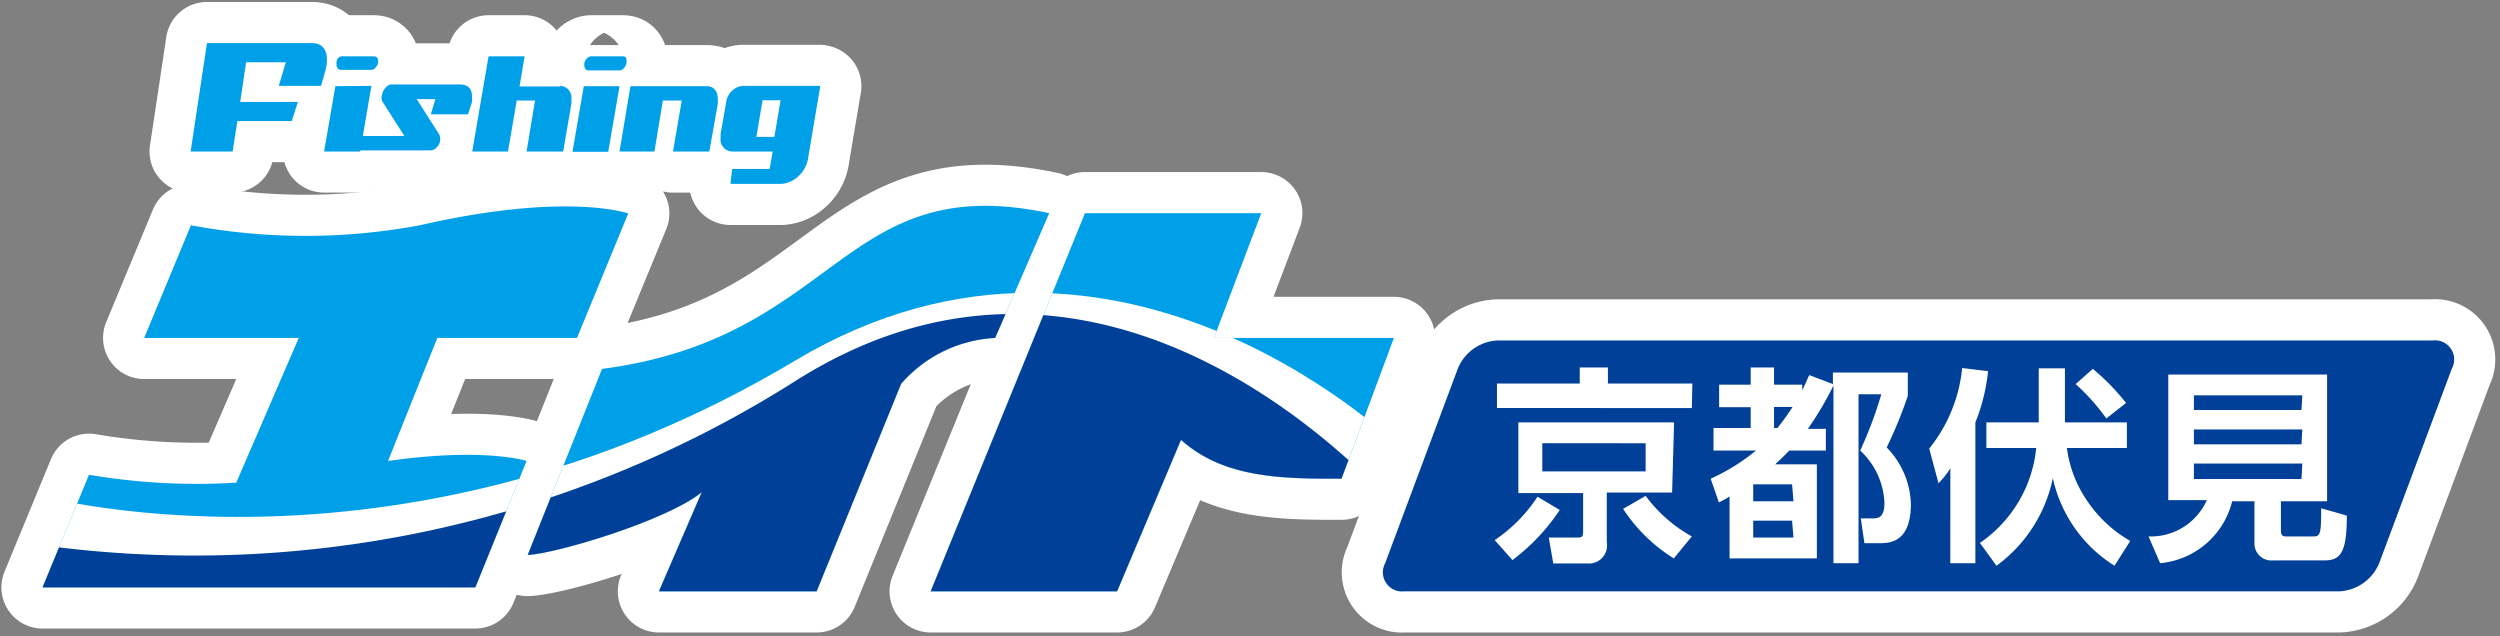 <svg id="京都伏見" xmlns="http://www.w3.org/2000/svg" xmlns:xlink="http://www.w3.org/1999/xlink" viewBox="0 0 88.78 22.59"><rect x="0" y="0" width="88.78" height="22.59" fill="#808080" stroke="none"/><defs><style>.cls-1,.cls-2{fill:none;}.cls-2{stroke:#fff;stroke-linecap:round;stroke-linejoin:round;stroke-width:2.92px;}.cls-3{clip-path:url(#clip-path);}.cls-4{fill:#004098;}.cls-5{fill:#fff;}.cls-6{fill:#00a0e9;}</style><clipPath id="clip-path"><path class="cls-1" d="M15.53,12l-1.75,4.37c3.44-.49,4.92,0,4.92,0l-1.82,4.49H1.51l1.65-4a22.87,22.87,0,0,0,5.23.28L10.61,12H5.12l1.66-4A22.14,22.14,0,0,0,14.91,8c5.23-1.2,7.4-.42,7.4-.42L20.49,12h-5m19.85,0A4.74,4.74,0,0,0,32,13.63L29,21h-5.6l1.52-3.52c-1.23,1-5.12,2.17-6.18,2.23l2.64-6.61C29.81,12,29.88,6,37.26,7.57ZM49.5,12H43.11l1.68-4.43H38.53L33.05,21h6.62l2.27-5.38C43.48,17,45.57,17,47.64,17Z"/></clipPath></defs><path class="cls-2" d="M84.49,20a1.62,1.62,0,0,1-1.41,1H49.86a.68.68,0,0,1-.67-1l2.58-6.91a1.61,1.61,0,0,1,1.41-1H86.39a.68.68,0,0,1,.68,1L84.49,20"/><path class="cls-2" d="M53.08,19.18a5.42,5.42,0,0,0,1.52-1.54l.79.47a7.19,7.19,0,0,1-1.68,1.78l-.63-.71m7-4.69H53.16v-.87H56.1v-.57h1v.57h3Zm-.7,3H57.06v1.77a.64.64,0,0,1-.68.75H55.16L55,19.09h1c.14,0,.22,0,.22-.2V17.51h-2.3V15h5.53Zm-.94-1.75H54.77v1h3.67Zm0,1.87a5.16,5.16,0,0,0,1.64,1.44l-.64.78a5.81,5.81,0,0,1-1.8-1.76Z"/><path class="cls-2" d="M65.09,13.65v-.42h2.66v.83A15.79,15.79,0,0,1,67,15.89a3,3,0,0,1,.86,2c0,1.4-.78,1.4-1.13,1.4h-.52l-.13-.88h.37c.23,0,.47,0,.47-.55A2.68,2.68,0,0,0,66.06,16a14.75,14.75,0,0,0,.75-2H66V20h-.89V13.69a11.36,11.36,0,0,1-.91,1.54h.64V16H63.54c-.16.17-.27.27-.5.49h1.48v3.34h-3.1V17.63a3,3,0,0,1-.38.21L60.75,17a7.26,7.26,0,0,0,1.61-1H60.85v-.8h1.32v-.74H61.05v-.8h1.12v-.61H63v.61h1v.2c.11-.22.16-.34.25-.54l.79.3m-1.4,3.58H62.26v.6h1.43Zm0,1.29H62.26v.6h1.43Zm-.52-3.29c.2-.25.39-.52.54-.75H63v.75Z"/><path class="cls-2" d="M69.26,16.63a2.9,2.9,0,0,1-.42.53l-.33-1.23a5.39,5.39,0,0,0,1.17-2.86l.92.11A6.65,6.65,0,0,1,70.15,15V20h-.89V16.63M72.4,15V13.08h.93V15h2.2v.91H73.4a4.29,4.29,0,0,0,.75,1.92,4.58,4.58,0,0,0,1.5,1.38l-.56.88a4.91,4.91,0,0,1-2.19-3.11,5.12,5.12,0,0,1-2,3.11l-.59-.81a4.63,4.63,0,0,0,2-3.37H70.54V15Zm1.92-1.9a7.9,7.9,0,0,1,1.18,1.21l-.7.55a7.38,7.38,0,0,0-1.09-1.22Z"/><path class="cls-2" d="M81,18.84c0,.17.06.21.19.21h.91c.29,0,.33,0,.33-1l.91.26c0,1.22-.18,1.59-.77,1.59H80.73a.6.6,0,0,1-.67-.61V17.8h-.79A2.91,2.91,0,0,1,76.71,20l-.41-.95a2.18,2.18,0,0,0,2.07-1.29H77V13.3h5.64v4.5H81v1m.76-4.76H77.91v.52h3.82Zm0,1.21H77.91v.53h3.82Zm0,1.21H77.91v.55h3.82Z"/><path class="cls-2" d="M15.53,12l-1.75,4.37c3.44-.49,4.92,0,4.92,0l-1.82,4.49H1.51l1.65-4a22.87,22.87,0,0,0,5.23.28L10.61,12H5.12l1.66-4A22.14,22.14,0,0,0,14.91,8c5.23-1.2,7.4-.42,7.4-.42L20.49,12h-5m19.85,0A4.74,4.74,0,0,0,32,13.63L29,21h-5.6l1.52-3.52c-1.23,1-5.12,2.17-6.18,2.23l2.64-6.61C29.81,12,29.88,6,37.26,7.57ZM49.5,12H43.11l1.68-4.43H38.53L33.05,21h6.62l2.27-5.38C43.48,17,45.57,17,47.64,17Z"/><g class="cls-3"><path class="cls-2" d="M1,17.51s13,3.8,27.23-4.7C39.86,5.86,50,16.14,50,16.14V21.6H1V17.51"/><path class="cls-2" d="M1,19.29a39.86,39.86,0,0,0,27.23-5.75C40,6.07,50,18.5,50,18.5v3.1s-49,0-49,0V19.29"/></g><path class="cls-2" d="M19.88,3.05a.41.41,0,0,1,.41.47,1.09,1.09,0,0,1,0,.17L20,5.38H18.7L19,3.57h-.65l-.31,1.81H16.77L17.35,2h1.28l-.18,1.07h1.43"/><path class="cls-2" d="M20.73,3.06H22l-.4,2.33H20.33l.4-2.32M22.08,2H21a.22.22,0,0,0-.17.09.28.28,0,0,0-.08.21c0,.13.05.2.16.2H22a.21.21,0,0,0,.17-.1.32.32,0,0,0,.08-.21C22.25,2,22.19,2,22.08,2Z"/><path class="cls-2" d="M25.08,3.06c.27,0,.41.17.41.46a1.09,1.09,0,0,1,0,.17l-.3,1.69H23.9l.31-1.81h-.67l-.3,1.81H22l.39-2.32h2.73"/><polyline class="cls-2" points="11.91 3.06 13.19 3.05 12.79 5.38 11.51 5.38 11.91 3.06"/><path class="cls-2" d="M13.43,2.17a.28.28,0,0,1-.08.21.2.2,0,0,1-.17.1H12.12c-.11,0-.17-.07-.17-.2A.32.32,0,0,1,12,2.07.22.22,0,0,1,12.2,2h1.07c.11,0,.16.06.16.19"/><path class="cls-2" d="M16.34,3c.28,0,.42.16.42.4a1,1,0,0,1,0,.23l-.14.43H15.3l.16-.54H14.8l.8,1.26a.4.4,0,0,1-.1.46.29.29,0,0,1-.21.1H12.71l.07-.51h1.58l-.79-1.24a.36.36,0,0,1,0-.24.44.44,0,0,1,.13-.24A.28.28,0,0,1,13.87,3h2.47"/><path class="cls-2" d="M29.13,3.06l-.42,2.48a1.12,1.12,0,0,1-.55.86.94.94,0,0,1-.42.13h-1.8L26,6h1.33l.11-.62H26a.42.42,0,0,1-.41-.47s0-.11,0-.16l.19-1.07a.7.7,0,0,1,.34-.55.61.61,0,0,1,.27-.08h2.7m-1.37.51h-.64l-.22,1.3h.64Z"/><path class="cls-2" d="M8.74,2.21h1.41l-.25.84h1.5l.14-.49a1.48,1.48,0,0,0,.07-.44c0-.37-.17-.57-.5-.59H7.35L6.77,5.38H8.26L8.43,4.3h1.93l.22-.68H8.53l.21-1.41"/><path class="cls-4" d="M84.49,20a1.62,1.62,0,0,1-1.41,1H49.86a.68.68,0,0,1-.67-1l2.58-6.91a1.61,1.61,0,0,1,1.41-1H86.39a.68.68,0,0,1,.68,1L84.49,20"/><path class="cls-5" d="M53.08,19.18a5.42,5.42,0,0,0,1.52-1.54l.79.47a7.19,7.19,0,0,1-1.68,1.78l-.63-.71m7-4.69H53.16v-.87H56.1v-.57h1v.57h3Zm-.7,3H57.06v1.77a.64.64,0,0,1-.68.75H55.16L55,19.09h1c.14,0,.22,0,.22-.2V17.51h-2.3V15h5.53Zm-.94-1.75H54.77v1h3.67Zm0,1.87a5.16,5.16,0,0,0,1.64,1.44l-.64.78a5.81,5.81,0,0,1-1.8-1.76Z"/><path class="cls-5" d="M65.09,13.65v-.42h2.66v.83A15.79,15.79,0,0,1,67,15.89a3,3,0,0,1,.86,2c0,1.4-.78,1.4-1.13,1.4h-.52l-.13-.88h.37c.23,0,.47,0,.47-.55A2.68,2.68,0,0,0,66.06,16a14.75,14.75,0,0,0,.75-2H66V20h-.89V13.69a11.36,11.36,0,0,1-.91,1.54h.64V16H63.54c-.16.17-.27.27-.5.49h1.48v3.34h-3.1V17.63a3,3,0,0,1-.38.21L60.75,17a7.26,7.26,0,0,0,1.61-1H60.85v-.8h1.32v-.74H61.05v-.8h1.12v-.61H63v.61h1v.2c.11-.22.16-.34.25-.54l.79.3m-1.4,3.58H62.26v.6h1.43Zm0,1.29H62.26v.6h1.43Zm-.52-3.29c.2-.25.39-.52.54-.75H63v.75Z"/><path class="cls-5" d="M69.26,16.63a2.9,2.9,0,0,1-.42.53l-.33-1.23a5.39,5.39,0,0,0,1.17-2.86l.92.11A6.65,6.65,0,0,1,70.15,15V20h-.89V16.63M72.4,15V13.08h.93V15h2.2v.91H73.4a4.29,4.29,0,0,0,.75,1.92,4.58,4.58,0,0,0,1.5,1.38l-.56.88a4.91,4.91,0,0,1-2.19-3.11,5.12,5.12,0,0,1-2,3.11l-.59-.81a4.63,4.63,0,0,0,2-3.37H70.54V15Zm1.92-1.9a7.9,7.9,0,0,1,1.18,1.21l-.7.55a7.38,7.38,0,0,0-1.09-1.22Z"/><path class="cls-5" d="M81,18.84c0,.17.06.21.19.21h.91c.29,0,.33,0,.33-1l.91.26c0,1.22-.18,1.59-.77,1.59H80.73a.6.6,0,0,1-.67-.61V17.8h-.79A2.91,2.91,0,0,1,76.71,20l-.41-.95a2.18,2.18,0,0,0,2.07-1.29H77V13.3h5.64v4.5H81v1m.76-4.76H77.91v.52h3.82Zm0,1.21H77.91v.53h3.82Zm0,1.21H77.91v.55h3.82Z"/><path class="cls-6" d="M15.53,12l-1.75,4.37c3.44-.49,4.92,0,4.92,0l-1.82,4.49H1.51l1.65-4a22.87,22.87,0,0,0,5.23.28L10.61,12H5.12l1.66-4A22.14,22.14,0,0,0,14.91,8c5.23-1.2,7.4-.42,7.4-.42L20.49,12h-5m19.85,0A4.74,4.74,0,0,0,32,13.63L29,21h-5.6l1.52-3.52c-1.23,1-5.12,2.17-6.18,2.23l2.64-6.61C29.81,12,29.88,6,37.26,7.57ZM49.5,12H43.11l1.68-4.43H38.53L33.05,21h6.62l2.27-5.38C43.48,17,45.57,17,47.64,17Z"/><g class="cls-3"><path class="cls-5" d="M1,17.51s13,3.8,27.23-4.7C39.86,5.86,50,16.14,50,16.14V21.6H1V17.51"/><path class="cls-4" d="M1,19.29a39.86,39.86,0,0,0,27.23-5.75C40,6.07,50,18.5,50,18.5v3.1s-49,0-49,0V19.29"/></g><path class="cls-6" d="M19.88,3.05a.41.41,0,0,1,.41.47,1.09,1.09,0,0,1,0,.17L20,5.38H18.7L19,3.57h-.65l-.31,1.81H16.77L17.35,2h1.28l-.18,1.07h1.43"/><path class="cls-6" d="M20.73,3.06H22l-.4,2.33H20.33l.4-2.32M22.08,2H21a.22.22,0,0,0-.17.09.28.28,0,0,0-.08.21c0,.13.05.2.16.2H22a.21.21,0,0,0,.17-.1.32.32,0,0,0,.08-.21C22.25,2,22.19,2,22.08,2Z"/><path class="cls-6" d="M25.08,3.06c.27,0,.41.17.41.46a1.09,1.09,0,0,1,0,.17l-.3,1.69H23.9l.31-1.81h-.67l-.3,1.81H22l.39-2.32h2.73"/><polyline class="cls-6" points="11.91 3.06 13.19 3.05 12.79 5.38 11.51 5.38 11.91 3.06"/><path class="cls-6" d="M13.43,2.17a.28.28,0,0,1-.08.21.2.2,0,0,1-.17.1H12.12c-.11,0-.17-.07-.17-.2A.32.32,0,0,1,12,2.07.22.22,0,0,1,12.2,2h1.07c.11,0,.16.06.16.19"/><path class="cls-6" d="M16.34,3c.28,0,.42.16.42.4a1,1,0,0,1,0,.23l-.14.43H15.3l.16-.54H14.8l.8,1.26a.4.4,0,0,1-.1.46.29.29,0,0,1-.21.1H12.71l.07-.51h1.58l-.79-1.24a.36.36,0,0,1,0-.24.44.44,0,0,1,.13-.24A.28.28,0,0,1,13.87,3h2.47"/><path class="cls-6" d="M29.13,3.06l-.42,2.48a1.12,1.12,0,0,1-.55.86.94.94,0,0,1-.42.13h-1.8L26,6h1.33l.11-.62H26a.42.42,0,0,1-.41-.47s0-.11,0-.16l.19-1.07a.7.7,0,0,1,.34-.55.61.61,0,0,1,.27-.08h2.7m-1.37.51h-.64l-.22,1.3h.64Z"/><path class="cls-6" d="M8.74,2.21h1.41l-.25.84h1.5l.14-.49a1.48,1.48,0,0,0,.07-.44c0-.37-.17-.57-.5-.59H7.35L6.77,5.38H8.26L8.43,4.3h1.93l.22-.68H8.53l.21-1.41"/></svg>